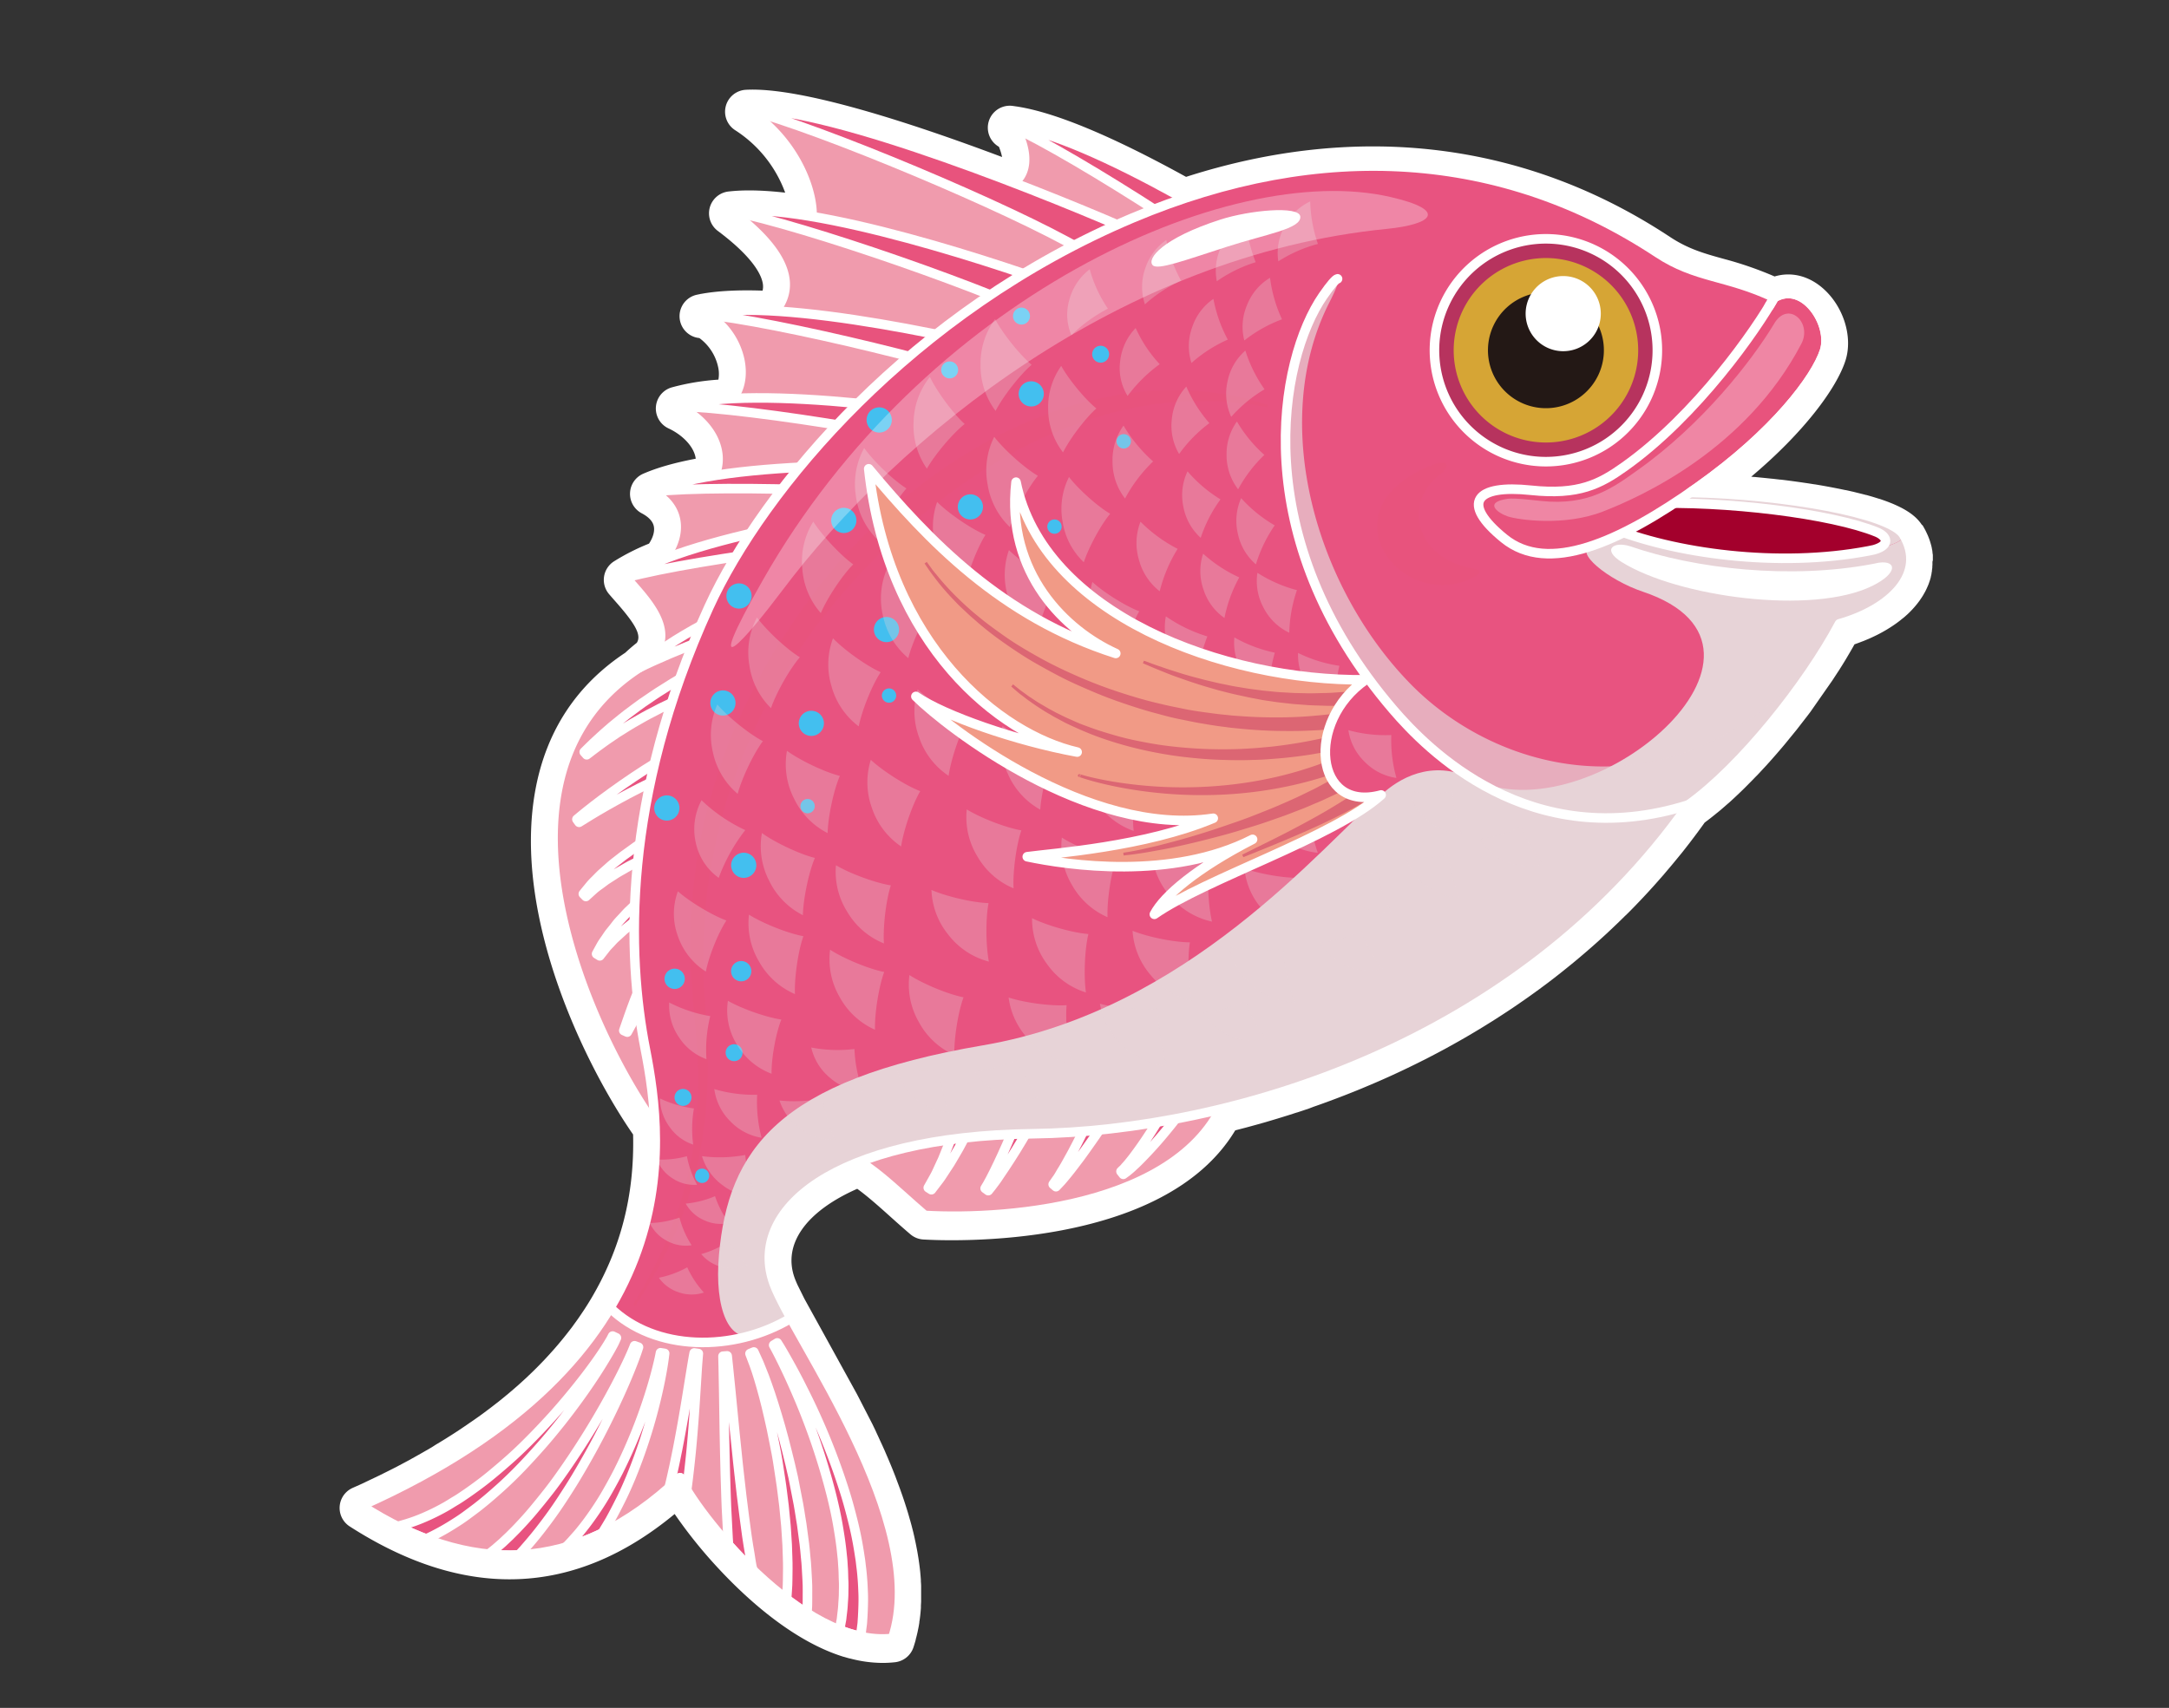 <svg xmlns="http://www.w3.org/2000/svg" viewBox="0 0 987.52 777.72"><rect x="0" y="0" width="987.52" height="777.72" fill="#333333" stroke="none"/><defs><style>.cls-1{isolation:isolate;}.cls-18,.cls-2{fill:#fff;}.cls-13,.cls-15,.cls-3{fill:#e7d3d7;}.cls-4{fill:#a3002c;}.cls-20,.cls-5{fill:#f09bad;}.cls-11,.cls-14,.cls-5,.cls-6,.cls-7{stroke:#fff;stroke-linecap:round;stroke-linejoin:round;stroke-width:4.35px;}.cls-6,.cls-8{fill:#e85380;}.cls-10,.cls-7{fill:#e8537d;}.cls-9{fill:#43bfef;}.cls-11{fill:none;}.cls-12,.cls-18{opacity:0.3;}.cls-12,.cls-13,.cls-15{mix-blend-mode:multiply;}.cls-14{fill:#b7335e;}.cls-15{opacity:0.7;}.cls-16{fill:#d6a535;}.cls-17{fill:#231815;}.cls-19{fill:#f19a86;}.cls-21{fill:#dc6673;}</style></defs><g class="cls-1"><g id="レイヤー_1" data-name="レイヤー 1"><path class="cls-2" d="M880,255.14c0-.25,0-.49,0-.75s0-.53,0-.8,0-.31,0-.51a.89.89,0,0,0,0-.15c0-.2,0-.39-.06-.62s-.08-.62-.12-.92l0-.13c0-.16-.05-.31-.07-.46s0-.29-.07-.38l-.12-.61,0-.11c-.07-.35-.14-.69-.22-1,0-.14-.07-.27-.1-.38l-.19-.7c-.11-.38-.22-.75-.37-1.21,0-.16-.1-.31-.13-.38s-.09-.29-.14-.42c-.21-.58-.44-1.18-.7-1.79l-.07-.15c-.07-.17-.15-.34-.26-.57-.19-.43-.4-.86-.61-1.28-.06-.14-.13-.27-.2-.42l-.18-.32c-.34-.64-.69-1.27-1.08-1.91L875,239a16.62,16.62,0,0,0-1.59-2.07c-.08-.1-.19-.21-.26-.29a19.39,19.39,0,0,0-1.6-1.54l-.34-.28c-.54-.46-1.13-.9-1.66-1.27l-.3-.2a34.5,34.5,0,0,0-3.91-2.29l-.2-.1c-.65-.33-1.34-.65-2-.95l-.31-.14c-.7-.31-1.42-.62-2.17-.91l-.2-.08c-1.53-.61-3.19-1.2-4.93-1.77l0,0-.11,0c-.85-.28-1.73-.55-2.69-.84l-.15-.05-2.75-.79-.15,0c-1.92-.52-4-1-6.1-1.54l-.07,0c-1-.24-2.07-.48-3.13-.71l-.16,0-3.3-.69-.07,0c-3.36-.68-6.93-1.33-10.61-1.94l-.15,0-3.68-.58-.09,0c-3.74-.56-7.61-1.09-11.44-1.55l-.17,0-.1,0-3.84-.44-.17,0c-2.62-.28-5.3-.55-7.87-.79l-.19,0-1.24-.11c24.36-20.5,38.9-40.44,42.9-52.84,3.63-11.21-1.21-25.74-11.25-33.79-6.38-5.11-13.92-6.68-21-4.56A163.5,163.5,0,0,0,785.23,118c-9.22-2.54-16.51-4.55-25-10.17C694.84,64.65,618.8,55.26,540,80.54c-33.11-18.25-58.72-29-76.18-31.9q-.37-.07-.75-.12l-2.09-.3a10,10,0,0,0-6.19,18.61,25.07,25.07,0,0,1,1.44,4.67c-41.14-15.47-91.7-32-116.67-30.61a10,10,0,0,0-4.83,18.41,57,57,0,0,1,22.75,28.43c-10.28-1.16-18.81-1.33-25.83-.52a10,10,0,0,0-4.84,17.94c16.82,12.59,20.09,20.66,20.54,24.35a7.72,7.72,0,0,1-.16,2.85c-11.14-.38-20.51.11-27.9,1.46-.21,0-.41.07-.62.12l-1.38.28a10,10,0,0,0,1.13,19.73,22.18,22.18,0,0,1,8.6,13.5,14.47,14.47,0,0,1,.06,5.44,106.44,106.44,0,0,0-21.29,3.54,10,10,0,0,0-1.4,18.67c6.31,2.92,11.7,8.35,12.37,13.79-9.76,1.85-17.64,4.11-23.93,6.85a10,10,0,0,0-.67,18c3.23,1.71,5.09,3.71,5.53,6s-.4,5.11-2.21,7.82a100,100,0,0,0-16,8.11,10,10,0,0,0-2.15,14.92c.81.95,1.69,1.95,2.61,3,9.54,10.75,12.16,15.65,10,19.12-1.93,1.54-3.7,3.06-5.27,4.54-22.13,14.65-35.87,35.55-40.85,62.11-10.93,58.37,23.31,126.84,44.42,157.27.67,27.56-5.61,52-19.15,74.79-1.52,2.55-3.19,5.16-5,7.77l-.48.71c-.5.72-1,1.43-1.53,2.16l-.63.86c-.51.72-1,1.43-1.56,2.12l-.56.73c-1.76,2.29-3.64,4.62-5.6,6.91l-.25.29-.72.84c-.54.62-1.08,1.23-1.64,1.85q-.56.63-1.14,1.26l-1.66,1.8-1,1.06-.26.27c-.74.77-1.48,1.54-2.25,2.31s-1.47,1.48-2.23,2.22l-1.15,1.1-.52.49-1.61,1.53-1.68,1.53-1.79,1.61-1.69,1.48c-.68.6-1.39,1.19-2.09,1.79l-.55.47-1,.82c-1.18,1-2.38,1.95-3.6,2.93l-.79.61-.61.47c-.86.68-1.72,1.35-2.59,2-.52.4-1.06.79-1.59,1.19l-.1.08-2.54,1.87L217,645.74c-.95.68-1.92,1.35-2.89,2l-.61.42-.87.61c-1.47,1-2.95,2-4.46,3l-1,.65c-1.23.8-2.47,1.59-3.74,2.38-.41.27-.84.53-1.26.79l-.43.26c-1.09.67-2.2,1.35-3.31,2L196.64,659c-1.19.7-2.41,1.4-3.63,2.1l-1.56.89q-2.62,1.48-5.35,3l-.51.27q-2.47,1.33-5,2.66l-1.8.92c-1.33.67-2.66,1.35-4,2l-2,1-4.2,2-1.87.89c-2,1-4.1,1.89-6.2,2.83A10,10,0,0,0,159.08,695c52.79,34,102.59,32.12,148.08-5.57a215.84,215.84,0,0,0,19.63,24.46l.34.36c.85.92,1.72,1.84,2.6,2.76l.15.15c12.83,13.34,32.65,30.63,54.22,37.3l.09,0c.92.28,1.83.54,2.74.78l.14,0a58.35,58.35,0,0,0,14.75,2,51.44,51.44,0,0,0,5.73-.32,10,10,0,0,0,8.33-6.77c.3-.91.58-1.82.85-2.76.07-.23.13-.46.19-.69l0-.18c.18-.63.35-1.28.5-1.91.08-.33.15-.65.24-1,.13-.6.26-1.21.38-1.82.07-.34.14-.69.2-1,.12-.63.22-1.27.32-1.9l0-.21c0-.25.08-.5.11-.74.12-.78.21-1.57.31-2.4l.05-.45c.1-1,.18-1.93.25-2.89l0-.69c0-.74.08-1.48.1-2.21l0-1c0-.65,0-1.3,0-2v-1c0-.65,0-1.3,0-2l0-1c0-.74-.07-1.48-.12-2.19l0-.73c-.07-1-.15-2-.25-3v-.12c-.09-.92-.2-1.85-.31-2.77l-.11-.87c-.09-.69-.19-1.38-.29-2.08l-.15-1-.33-2-.17-1c-.13-.71-.27-1.42-.41-2.14l-.16-.81c-.19-1-.39-1.92-.61-2.89l0-.07q-.33-1.49-.69-3l-.18-.7c-.19-.75-.38-1.5-.58-2.27l-.25-.92c-.18-.68-.37-1.35-.57-2l-.28-1c-.19-.69-.4-1.37-.6-2.06l-.28-.89c-.24-.8-.49-1.6-.75-2.38l-.17-.54c-.32-1-.65-2-1-3l-.14-.43c-.29-.83-.58-1.66-.88-2.49l-.31-.88-.74-2-.38-1c-.24-.66-.49-1.31-.74-2l-.38-1c-.27-.7-.55-1.4-.82-2.08l-.32-.81c-.77-1.91-1.57-3.82-2.38-5.71l-.38-.87c-.28-.65-.56-1.31-.85-2l-.46-1c-.27-.6-.53-1.2-.81-1.81l-.47-1-.85-1.86-.43-.94c-.34-.73-.69-1.46-1-2.18l-.27-.58-1.3-2.7L391.28,637c-.43-.84-.87-1.67-1.3-2.49L374.83,607l-8.6-15.59-3.12-6.29-.33-.74-.17-.4-.31-.73-.13-.31c-.12-.31-.24-.61-.35-.91-5.59-15.33,5-30.32,28.47-40.69,4.85,3.53,9.86,8,15.1,12.71,2.91,2.61,5.93,5.31,9.09,8a10,10,0,0,0,5.91,2.38c11.3.67,109.2,4.79,142-49.7l2.46-.64,2.35-.61c1.1-.3,2.21-.59,3.31-.9l2.4-.66,3.29-.93,1.37-.41c2.59-.76,5.22-1.55,7.81-2.37l1.4-.43,3.61-1.17.1,0,1.91-.63c1.22-.4,2.44-.82,3.68-1.24L598,504c1.26-.43,2.51-.87,3.78-1.33l1.56-.57c4.52-1.64,9.07-3.38,13.54-5.19l1-.4c1.35-.54,2.69-1.1,4-1.66l1.57-.66q2-.84,4-1.71l1.5-.66c1.37-.6,2.74-1.21,4.12-1.84l.81-.37c4.71-2.15,9.44-4.43,14.08-6.78l.89-.44c1.39-.71,2.77-1.43,4.16-2.16l1.32-.69,4.11-2.2,1.15-.64c6.33-3.47,12.63-7.16,18.73-11l.91-.56c1.37-.87,2.74-1.74,4.1-2.63l1.18-.77c1.37-.89,2.73-1.79,4.11-2.71l.86-.59c6.14-4.16,12.21-8.54,18-13l1-.79c1.29-1,2.58-2,3.85-3.05l1.16-.93c1.3-1.05,2.6-2.1,3.88-3.17l.7-.59c4.35-3.63,8.66-7.41,12.79-11.22l.54-.49c1.23-1.15,2.45-2.3,3.67-3.47l1.17-1.11q1.76-1.69,3.5-3.42L741,416c1.19-1.19,2.37-2.38,3.54-3.59l.6-.63c3.87-4,7.7-8.2,11.39-12.44l1.07-1.22c1-1.21,2.07-2.44,3.09-3.66l1.35-1.62c1-1.21,2-2.43,3-3.66l1-1.22.32-.41c1-1.27,2-2.55,3-3.84l.63-.84c2.09-2.73,4.15-5.52,6.14-8.31l.88-.66.84-.64,1.48-1.14.78-.63.16-.12,1.4-1.14,1-.8,1.46-1.24.75-.65.15-.13c.65-.56,1.3-1.14,2-1.73l.51-.45.09-.08.23-.21,1.77-1.63.91-.86,1.39-1.32,1.09-1.05,1.25-1.22,1-1,0,0,0,0,.08-.08,1.14-1.16,1-1c.57-.58,1.14-1.17,1.7-1.76l1-1,.12-.13,4-4.3c.36-.4.71-.8,1.07-1.19l2.3-2.6,1.19-1.36,2.38-2.77,1.56-1.86,5.1-6.25.08-.1,5.1-6.58,1.24-1.65L834,310.21l.09-.12.19-.29c.28-.42.56-.84.83-1.27l1.42-2.17,1-1.53.11-.18.2-.32.79-1.25,1.06-1.72c.26-.41.5-.82.75-1.23l1-1.7.68-1.16.37-.63.63-1.09c.22-.38.44-.76.65-1.14l.36-.64c.07-.12.14-.24.2-.36h0c1.35-.46,2.7-1,4-1.48l.32-.13,1.71-.71.27-.11c1.26-.55,2.52-1.14,3.8-1.77l.32-.16c.49-.25,1-.5,1.45-.76l.42-.22c1.19-.65,2.35-1.32,3.42-2l.44-.27,1.21-.79.5-.34c.43-.29.85-.59,1.31-.92l.27-.2c.51-.37,1-.74,1.48-1.12l.48-.4c.33-.26.65-.52,1-.78l.57-.49.89-.8.1-.08.42-.39c.42-.4.83-.8,1.23-1.22l.45-.47.12-.12c.22-.24.45-.48.66-.72l.61-.69.57-.68.08-.09c.18-.23.37-.45.53-.66l.45-.59.16-.21c.16-.21.33-.43.49-.66s.27-.4.39-.59.37-.53.54-.8l.51-.81.5-.87.06-.1.37-.66c.27-.51.52-1,.75-1.51.08-.17.16-.35.23-.52a.52.52,0,0,0,.06-.13l.07-.17c.15-.33.29-.67.43-1s.2-.52.28-.76c.16-.43.3-.86.46-1.35.07-.24.14-.47.18-.63l.12-.41.06-.25s0-.12,0-.14c.07-.28.14-.56.2-.84s.1-.44.14-.68c0,0,0-.11,0-.18s0-.25.07-.35.07-.47.11-.71l0-.12c0-.23.07-.47.1-.74s.05-.38.07-.58l0-.41v-.11c0-.25.05-.51.06-.73s0-.41,0-.57v-.44c0-.15,0-.29,0-.42Z"/><path class="cls-3" d="M752.19,224.38c44.94-1.65,107.22,7.78,114.42,19a10.65,10.65,0,0,1,.87,5.81c-.31,1.48-46.54,23.14-68.46,19.11s-89.26-17.35-89.26-17.35Z"/><path class="cls-4" d="M749.18,229.3c36.68-1.35,84.91,4.69,105.32,13,4.59,1.89,6.39,5.79-1.23,8,.79,1.38,11.51,2.3,11.2,3.77S817.93,277.24,796,273.2s-89.25-17.35-89.25-17.35Z"/><path class="cls-5" d="M308.34,524.46c-25.65-24.61-102.8-164.9-17.36-220.4,21-13.67,3-30.43-6-41,6.7-2.89,14.56-5.84,14.56-5.84,9.77-9.16,13.33-24.88-2.64-33.3a190.71,190.71,0,0,1,26.66-4.21c8.35-12.34.34-27.62-14.9-34.67,8.71-1.15,22.49-1.21,22.49-1.21,11.87-9.63,5.88-32.73-10.25-41.12,12.34-.13,30.14,1,30.14,1,15.27-15.4,1.12-33.07-18.17-47.5a133.92,133.92,0,0,1,36.63,5.12c1.84-12.51-6.95-37.11-29.31-51.39,37,2.86,114.76,36.57,114.76,36.57,15.63-4.49,12.63-18.71,7-29,51.32,13.46,116.53,61.69,117.22,65.44Z"/><path class="cls-6" d="M267.13,343.71l2.14-1.64c.69-.51,1.51-1.17,2.47-1.86l3.22-2.34c1.17-.87,2.5-1.73,3.88-2.68.69-.46,1.4-.94,2.12-1.44l2.27-1.42c1.55-.95,3.11-2,4.77-2.94l5-2.86c1.67-1,3.43-1.81,5.11-2.7s3.32-1.78,5-2.52l4.73-2.21c1.51-.69,2.91-1.4,4.26-1.93l8.9-3.74-4.06-8.58-8.63,5c-1.31.72-2.66,1.62-4.11,2.52s-3,1.88-4.56,2.87-3.14,2.12-4.76,3.21-3.28,2.19-4.86,3.41l-4.75,3.55c-1.56,1.17-3,2.43-4.47,3.59l-2.12,1.73-2,1.73c-1.27,1.14-2.51,2.16-3.58,3.19l-3,2.77c-.88.82-1.6,1.56-2.22,2.16L266,342.43Z"/><path class="cls-6" d="M263.65,374.45,266,373c.73-.48,1.64-1,2.66-1.65s2.19-1.32,3.46-2.08c5.11-3,12-6.88,19.07-10.44,3.52-1.78,7.07-3.48,10.41-5S308,351,310.73,350c1.33-.52,2.56-.88,3.65-1.26l2.76-.77,2.27-.46-2.05-9.27s-1.11.35-3,1c-.87.36-1.95.79-3.14,1.31s-2.48,1.15-3.84,1.88c-2.76,1.42-5.86,3.18-9.11,5.15s-6.62,4.14-9.95,6.38c-6.67,4.47-13.13,9.18-17.88,12.85-1.18.92-2.27,1.75-3.22,2.53s-1.8,1.42-2.46,2c-1.34,1.1-2.1,1.74-2.1,1.74Z"/><path class="cls-6" d="M266.75,408.23s.61-.54,1.67-1.52c.53-.47,1.17-1.06,1.91-1.73a27.25,27.25,0,0,1,2.59-2c1-.71,2-1.5,3.09-2.28l3.65-2.35c1.24-.85,2.62-1.6,4-2.39s2.74-1.61,4.2-2.32l4.27-2.18c1.4-.72,2.85-1.34,4.21-2s2.68-1.26,4-1.78l3.59-1.51c2.21-1,4.11-1.63,5.41-2.15l2.06-.8-4-8.62-2,1.14c-1.26.74-3.1,1.72-5.23,3l-3.44,2.11c-1.23.72-2.49,1.59-3.79,2.44s-2.67,1.72-4,2.67l-4,2.9c-1.37.94-2.65,2-3.95,3s-2.57,2-3.73,3.06l-3.38,3c-1.05,1-2,2-2.89,2.89a30,30,0,0,0-2.34,2.49c-.63.77-1.18,1.45-1.64,2-.91,1.11-1.42,1.75-1.42,1.75Z"/><path class="cls-6" d="M273.07,435.26l1.3-1.67,1.49-1.9c.57-.74,1.32-1.44,2.07-2.26s1.53-1.71,2.51-2.57l3-2.74c1-1,2.21-1.81,3.33-2.75s2.28-1.88,3.54-2.69l3.64-2.52c1.22-.8,2.48-1.49,3.66-2.2a33.29,33.29,0,0,1,3.46-1.9l3.17-1.53a18.48,18.48,0,0,1,2.7-1.13l2.11-.77,1.81-.68-3.55-8.8-2,1.12L303,401.54a25.92,25.92,0,0,0-2.85,1.75c-1,.7-2.06,1.45-3.2,2.25a39.38,39.38,0,0,0-3.41,2.65c-1.14,1-2.36,1.92-3.51,3l-3.41,3.27c-1.16,1.05-2.18,2.27-3.24,3.4s-2.11,2.22-3,3.41-1.79,2.27-2.63,3.32-1.52,2.18-2.2,3.14-1.3,1.86-1.76,2.68-.84,1.53-1.17,2.11l-1,1.85Z"/><path class="cls-6" d="M285.59,470s1.37-2.51,3.44-6.26,4.92-8.68,8-13.36c1.55-2.34,3.14-4.64,4.74-6.65.77-1,1.59-2,2.33-2.87s1.49-1.68,2.19-2.39,1.32-1.35,1.92-1.85,1.08-1,1.51-1.3l1.35-1-6.22-7.16-1.52,1.65c-.5.51-1,1.19-1.6,1.93s-1.21,1.64-1.88,2.58-1.31,2-2,3.11-1.35,2.29-2,3.53c-1.33,2.45-2.58,5.12-3.76,7.79-2.35,5.35-4.33,10.77-5.76,14.83L284,469.29Z"/><path class="cls-7" d="M492.54,113.79c-32.47-19-119.66-55.5-152.39-63.9,37.39-2.09,144.28,41.57,178.55,56.85Z"/><path class="cls-7" d="M595.69,145.26c-28.53-24.54-105.21-74-135.91-88.1,37.15,4.65,114.94,53.36,145.92,74.54Z"/><path class="cls-7" d="M485.76,149.5C452.22,132.42,366,102.6,332.83,96.16c37.2-4.3,124.32,24.56,159.44,37.78Z"/><path class="cls-7" d="M476.78,181.35c-35-13.77-123.72-35.14-157.36-38.36,36.61-7.86,126.11,12.47,162.34,22.25Z"/><path class="cls-7" d="M468.35,211.91C432.41,200.71,342.41,185.8,308.62,185c35.95-10.49,126.68,3.32,163.53,10.45Z"/><path class="cls-7" d="M458.7,230.36c-37.06-6.56-128.23-10-161.84-6.45,34.33-15,126.08-12.74,163.53-10.33Z"/><path class="cls-7" d="M445.69,243.2c-37.64-.47-128.14,11-160.75,19.85,31.46-20.31,122.35-33,159.7-36.68Z"/><path class="cls-7" d="M444.65,252.88c-37,7-123.46,36-153.67,51.18,26.83-26.12,113.43-56.48,149.32-67.47Z"/><path class="cls-5" d="M560.37,493.18C545.29,549.32,459.13,555.71,421,553.46,406.35,541,394.47,528,380.34,524Z"/><path class="cls-6" d="M511.42,534.75l.51-.37c.32-.25.82-.56,1.43-1.07s1.38-1.12,2.15-1.86,1.7-1.55,2.64-2.49a188.22,188.22,0,0,0,13-14.37c2.26-2.72,4.43-5.51,6.43-8.17,1-1.35,2-2.63,2.82-3.9s1.72-2.45,2.45-3.6,1.42-2.17,2-3.15,1.1-1.77,1.47-2.52l1.22-2.29-8.75-3.67-.76,2.07c-.21.66-.59,1.47-1,2.39s-.87,2-1.4,3.11-1.16,2.38-1.81,3.68-1.41,2.66-2.15,4.08c-1.56,2.8-3.26,5.79-5.08,8.72A184,184,0,0,1,516,527c-.77,1-1.52,1.93-2.19,2.75s-1.26,1.42-1.74,2-1,1-1.24,1.24l-.45.44Z"/><path class="cls-6" d="M480.78,540.39l1.58-1.67c.49-.55,1.14-1.15,1.78-2l2.22-2.7c.83-1,1.65-2.1,2.53-3.25l2.76-3.63c1.83-2.58,3.87-5.28,5.76-8.08,1-1.38,1.92-2.78,2.86-4.15s1.82-2.75,2.7-4.07,1.73-2.61,2.49-3.86,1.5-2.43,2.17-3.52,1.3-2.08,1.8-3,1-1.75,1.33-2.42l1.17-2.11-8.74-3.71s-.29.75-.78,2.06c-.24.65-.54,1.45-.89,2.37s-.79,1.94-1.26,3.08-1,2.36-1.57,3.66-1.21,2.65-1.86,4.07-1.31,2.87-2,4.34l-2.19,4.45c-1.45,3-3.05,5.91-4.47,8.69L486,528.87c-.7,1.25-1.34,2.44-2,3.47s-1.21,2-1.72,2.89-1,1.58-1.46,2.18l-1.32,1.89Z"/><path class="cls-6" d="M449.94,542.18l.38-.48c.26-.31.64-.74,1.1-1.36s1-1.36,1.65-2.21,1.31-1.82,2-2.89c2.93-4.27,6.68-10,10.23-16,1.76-3,3.52-5.95,5.08-8.81.8-1.42,1.52-2.83,2.23-4.16s1.33-2.63,1.92-3.81l1.52-3.35c.43-1,.79-2,1.1-2.73l.83-2.63-9.31-1.85s-.11.69-.31,1.91c-.16.67-.35,1.47-.58,2.39s-.59,2-.94,3.2-.79,2.46-1.27,3.82-1,2.78-1.57,4.26c-1.09,3-2.37,6.1-3.69,9.23-2.62,6.26-5.48,12.45-7.75,17-.56,1.15-1.11,2.17-1.58,3.1s-.91,1.67-1.26,2.32-.68,1.15-.88,1.48l-.32.53Z"/><path class="cls-6" d="M424.05,541.76l1.41-1.85,1.62-2.12a33,33,0,0,0,2-2.83c.71-1.07,1.48-2.25,2.29-3.5l1.25-1.91,1.19-2,2.5-4.28c.84-1.46,1.61-3,2.43-4.48s1.65-3,2.37-4.53l2.2-4.44c.73-1.43,1.34-2.86,2-4.2s1.23-2.6,1.72-3.81,1-2.3,1.39-3.28.74-1.87,1-2.63l.86-2.36-9.21-2.29-.44,2.1c-.14.66-.3,1.47-.57,2.45s-.54,2.06-.85,3.26-.72,2.49-1.11,3.86-.8,2.83-1.3,4.31-1,3-1.5,4.58-1.1,3.12-1.65,4.71-1.12,3.16-1.73,4.68-1.22,3-1.81,4.48c-.3.72-.58,1.44-.87,2.14s-.62,1.33-.92,2l-1.68,3.64c-.49,1.14-1.08,2.15-1.58,3.06l-1.3,2.33-1.13,2Z"/><path class="cls-8" d="M164.5,685.64c150.16-67,137.9-164.06,129.3-207.93-8.37-42.69-10.75-114.35,28.95-201.25,24.66-54,92.34-134.83,193.06-177.27,86-36.22,168.36-30.59,238.9,16,17.65,11.66,31.36,10,53.06,20.32,0,0-32.94,56.59-42.51,67.87C745,227.23,718,228.58,711,227.3c21,19.52,86.23,33.72,139.72,23.55,7.59-1.45,17.43-4.56,15.86-7.48,14.95,24.54-22,45.9-56.72,43.67C748.76,458.26,578.58,514.82,470.31,516.27c-91.19,1.23-129.9,35.22-117.88,68.19,9.19,25.2,71.71,108.54,54,161.61-41.65,4.87-90.72-58.62-96.75-73.16C261.65,718.43,212.86,716.81,164.5,685.64Z"/><path class="cls-9" d="M474.9,177.43a5.73,5.73,0,1,0-3.47,7.33A5.74,5.74,0,0,0,474.9,177.43Z"/><path class="cls-9" d="M447.2,228.88a5.73,5.73,0,1,0-3.47,7.34A5.74,5.74,0,0,0,447.2,228.88Z"/><path class="cls-9" d="M389.58,235.05a5.74,5.74,0,1,0-3.47,7.33A5.74,5.74,0,0,0,389.58,235.05Z"/><path class="cls-9" d="M405.7,189.31a5.74,5.74,0,1,0-3.48,7.33A5.74,5.74,0,0,0,405.7,189.31Z"/><path class="cls-9" d="M341.86,269.46a5.74,5.74,0,1,0-3.47,7.34A5.74,5.74,0,0,0,341.86,269.46Z"/><path class="cls-9" d="M409,284.75a5.73,5.73,0,1,0-3.47,7.33A5.73,5.73,0,0,0,409,284.75Z"/><path class="cls-9" d="M374.79,327.46a5.73,5.73,0,1,0-3.47,7.33A5.74,5.74,0,0,0,374.79,327.46Z"/><path class="cls-9" d="M334.54,318.18a5.73,5.73,0,1,0-3.47,7.33A5.72,5.72,0,0,0,334.54,318.18Z"/><path class="cls-9" d="M309,366a5.74,5.74,0,1,0-3.47,7.34A5.74,5.74,0,0,0,309,366Z"/><path class="cls-9" d="M344,392.09a5.73,5.73,0,1,0-3.47,7.34A5.74,5.74,0,0,0,344,392.09Z"/><path class="cls-9" d="M311.51,444.16a4.62,4.62,0,1,0-2.8,5.91A4.62,4.62,0,0,0,311.51,444.16Z"/><path class="cls-9" d="M341.81,440.69a4.62,4.62,0,1,0-2.8,5.91A4.62,4.62,0,0,0,341.81,440.69Z"/><path class="cls-9" d="M314.6,498.42a3.86,3.86,0,1,0-2.33,4.94A3.86,3.86,0,0,0,314.6,498.42Z"/><path class="cls-9" d="M337.83,478A3.85,3.85,0,1,0,335.5,483,3.86,3.86,0,0,0,337.83,478Z"/><path class="cls-9" d="M504.73,160a3.85,3.85,0,1,0-2.34,4.93A3.85,3.85,0,0,0,504.73,160Z"/><path class="cls-9" d="M468.7,142.64a3.86,3.86,0,1,0-2.33,4.93A3.85,3.85,0,0,0,468.7,142.64Z"/><path class="cls-9" d="M436,167.14a3.86,3.86,0,1,0-2.34,4.94A3.86,3.86,0,0,0,436,167.14Z"/><path class="cls-9" d="M322.71,534.33a3.26,3.26,0,1,0-2,4.17A3.27,3.27,0,0,0,322.71,534.33Z"/><path class="cls-9" d="M370.76,366a3.26,3.26,0,1,0-2,4.17A3.26,3.26,0,0,0,370.76,366Z"/><path class="cls-9" d="M407.84,315.66a3.26,3.26,0,1,0-2,4.16A3.26,3.26,0,0,0,407.84,315.66Z"/><path class="cls-9" d="M483.17,238.71a3.26,3.26,0,1,0-2,4.17A3.27,3.27,0,0,0,483.17,238.71Z"/><path class="cls-9" d="M514.7,199.88a3.27,3.27,0,1,0-2,4.17A3.27,3.27,0,0,0,514.7,199.88Z"/><path class="cls-10" d="M577.16,184.34l-6.2-1.82c-1-.27-2.12-.67-3.4-.94l-4.18-.9c-1.52-.31-3.15-.71-4.89-1l-5.59-.8-3-.43-3.21-.24c-2.19-.15-4.5-.41-6.9-.48l-7.52-.06c-2.6,0-5.29.24-8.08.36l-2.1.11-2.14.23-4.35.51c-3,.27-5.95.91-9,1.41A163,163,0,0,0,487.34,185c-1.66.45-3.3,1-5,1.6l-5,1.74c-3.35,1.25-6.73,2.64-10.17,4-6.76,3.06-13.69,6.38-20.52,10.32a232.43,232.43,0,0,0-40.2,28.78c-6.47,5.64-12.62,11.83-18.67,18.25l-4.42,4.94-2.21,2.49L379,259.68l-4.27,5.17-4.11,5.31-2,2.68-2,2.74c-1.31,1.83-2.65,3.65-3.94,5.5-2.5,3.78-5.12,7.47-7.47,11.36a271.63,271.63,0,0,0-13.41,23.78l-3,6.14c-1,2.06-1.86,4.16-2.8,6.24l-1.38,3.12-1.29,3.17c-.83,2.1-1.71,4.1-2.48,6.27A248.72,248.72,0,0,0,322.52,367a240,240,0,0,0-7.88,51.9c-.33,8.5-.27,16.88.1,25,.13,2,.25,4.07.38,6.08s.28,4,.47,6q.56,5.91,1.1,11.67a240.72,240.72,0,0,1,.38,43,175,175,0,0,1-6.86,35.67c-.85,2.57-1.55,5.12-2.44,7.49l-2.55,6.87c-1.85,4.32-3.43,8.35-5.2,11.84-.85,1.76-1.62,3.44-2.4,5l-2.3,4.31c-.71,1.35-1.37,2.59-2,3.73s-1.24,2.12-1.78,3l-3.25,5.55.9.58,3.46-5.46,1.88-3c.65-1.12,1.35-2.35,2.11-3.68s1.59-2.74,2.47-4.27,1.67-3.2,2.58-4.94c1.9-3.48,3.64-7.48,5.65-11.8q1.33-3.3,2.78-6.89c1-2.38,1.76-4.93,2.69-7.52a177.77,177.77,0,0,0,8-36.12,246.07,246.07,0,0,0,.87-43.78c-.5-7.72-1.12-15.58-1.35-23.58s-.05-16.2.45-24.49a233.85,233.85,0,0,1,8.78-50.27,244.12,244.12,0,0,1,8.6-24.76c.77-2,1.74-4.09,2.6-6.14l1.3-3,1.41-3c.95-2,1.86-4,2.85-6l3-5.88c4.2-7.77,8.65-15.4,13.57-22.68,2.37-3.71,5-7.22,7.52-10.8,1.31-1.75,2.66-3.47,4-5.2l2-2.59,2.06-2.52,4.14-5,4.26-4.86,2.13-2.41,2.2-2.34c1.45-1.56,2.91-3.11,4.36-4.66,6-6,11.94-11.95,18.21-17.3,3-2.79,6.24-5.32,9.35-7.91,1.54-1.31,3.18-2.48,4.75-3.72s3.12-2.49,4.74-3.64c3.23-2.28,6.35-4.67,9.61-6.75l4.79-3.21,4.84-3A211.79,211.79,0,0,1,490,193.06l4.61-1.59,2.28-.78,2.27-.67c3-.87,5.95-1.86,8.88-2.48,5.82-1.5,11.43-2.49,16.73-3.31a150.34,150.34,0,0,1,27.77-1.54l5.51.24c1.72.11,3.31.32,4.82.46l4.16.43c1.28.13,2.44.38,3.48.53l6.37,1Z"/><path class="cls-3" d="M768.84,366.49c24.63-17.62,55.77-57,69.87-84.75,17.72-34.83-56.15,5.27-56.15,5.27Z"/><path class="cls-3" d="M447.57,476C541.18,460.07,602,384.94,628.81,362c7.54-7.09,22.89-16.73,41.74-7.31,52.87,26.47,154.28-59.5,77.39-85.26-15.67-5.25-32-18.43-23.27-20.84l3.7-10.44c29.14,13.35,79.51,20.85,122.38,12.7,7.59-1.45,17.43-4.56,15.86-7.48,5.12,8.39,4.16,16.4-.69,23.23-9.35,13.15-33.16,21.91-56,20.44C748.76,458.26,578.58,514.82,470.31,516.27c-91.19,1.23-129.9,35.22-117.88,68.19,2.15,5.89,7.22,15,13.5,26.11-10.61-2.89-18.81-4.35-21.83-3.09-12.11,5.06-18.93-11.54-16.77-35.94C331.57,523.71,354,491.92,447.57,476Z"/><path class="cls-11" d="M850.75,250.85c.82-.16,1.67-.34,2.52-.53h0c7.62-2.19,5.82-6.09,1.23-8-20.41-8.35-68.64-14.39-105.32-13l-16.87,10.56C761.9,252.12,809.75,258.65,850.75,250.85Z"/><g class="cls-12"><path class="cls-13" d="M584.87,103a25.24,25.24,0,0,1,11.65-11.28,63.6,63.6,0,0,0,3.53,19.36A63.4,63.4,0,0,0,582,119,25.2,25.2,0,0,1,584.87,103Z"/></g><g class="cls-12"><path class="cls-13" d="M556.18,112a25.22,25.22,0,0,1,11.14-11.79,63.39,63.39,0,0,0,4.38,19.19A63.57,63.57,0,0,0,554,128.08,25.21,25.21,0,0,1,556.18,112Z"/></g><g class="cls-12"><path class="cls-13" d="M542.75,149.09a25.26,25.26,0,0,1,9.71-13A63.44,63.44,0,0,0,559,154.65a63.25,63.25,0,0,0-16.54,10.65A25.2,25.2,0,0,1,542.75,149.09Z"/></g><g class="cls-12"><path class="cls-13" d="M533.52,190.86a25.24,25.24,0,0,1,6.6-14.83,63.36,63.36,0,0,0,10.5,16.66,63.37,63.37,0,0,0-13.78,14.05A25.21,25.21,0,0,1,533.52,190.86Z"/></g><g class="cls-12"><path class="cls-13" d="M538.77,230.74a25.29,25.29,0,0,1,1.9-16.11,63.31,63.31,0,0,0,15,12.77,63.56,63.56,0,0,0-9,17.51A25.24,25.24,0,0,1,538.77,230.74Z"/></g><g class="cls-12"><path class="cls-13" d="M547.9,268.34a25.24,25.24,0,0,1-.13-16.22,63.71,63.71,0,0,0,16.45,10.81,63.55,63.55,0,0,0-6.74,18.49A25.14,25.14,0,0,1,547.9,268.34Z"/></g><g class="cls-12"><path class="cls-13" d="M565.68,306.06a25.32,25.32,0,0,1-3.68-15.8,63.83,63.83,0,0,0,18.42,6.95,63.31,63.31,0,0,0-2.52,19.52A25.24,25.24,0,0,1,565.68,306.06Z"/></g><g class="cls-12"><path class="cls-13" d="M588.37,342.75a25.32,25.32,0,0,1-5.7-15.18,63.21,63.21,0,0,0,19.17,4.48,63.13,63.13,0,0,0,0,19.69A25.3,25.3,0,0,1,588.37,342.75Z"/></g><g class="cls-12"><path class="cls-13" d="M616.17,374.91a25.3,25.3,0,0,1-6.54-14.85A63.4,63.4,0,0,0,629,363.48a63.13,63.13,0,0,0,1.14,19.64A25.21,25.21,0,0,1,616.17,374.91Z"/></g><g class="cls-12"><path class="cls-13" d="M649,403.1a25.28,25.28,0,0,1-9.15-13.4,63.39,63.39,0,0,0,19.69-.19,63.38,63.38,0,0,0,4.71,19.11A25.26,25.26,0,0,1,649,403.1Z"/></g><g class="cls-12"><path class="cls-13" d="M617.87,411.64a25.19,25.19,0,0,1-10.34-12.5,63.31,63.31,0,0,0,19.58-2,63.24,63.24,0,0,0,6.46,18.59A25.18,25.18,0,0,1,617.87,411.64Z"/></g><g class="cls-12"><path class="cls-13" d="M613.19,439.83a25.2,25.2,0,0,1-12.33-10.53A63.31,63.31,0,0,0,619.8,424a63.48,63.48,0,0,0,9.56,17.22A25.34,25.34,0,0,1,613.19,439.83Z"/></g><g class="cls-12"><path class="cls-13" d="M560.25,471.67a25.32,25.32,0,0,1-12.34-10.53,63.74,63.74,0,0,0,19-5.34A63.54,63.54,0,0,0,576.41,473,25.18,25.18,0,0,1,560.25,471.67Z"/></g><g class="cls-12"><path class="cls-13" d="M456.37,498.47A25.2,25.2,0,0,1,444,487.94,63.44,63.44,0,0,0,463,482.6a63.12,63.12,0,0,0,9.55,17.21A25.21,25.21,0,0,1,456.37,498.47Z"/></g><g class="cls-12"><path class="cls-13" d="M416.92,500.28a25.25,25.25,0,0,1-8.55-13.79,63.22,63.22,0,0,0,19.68.67,63.51,63.51,0,0,0,3.86,19.31A25.29,25.29,0,0,1,416.92,500.28Z"/></g><g class="cls-12"><path class="cls-13" d="M377.89,490.81A25.23,25.23,0,0,1,369.35,477a63.45,63.45,0,0,0,19.67.68,63.23,63.23,0,0,0,3.87,19.3A25.23,25.23,0,0,1,377.89,490.81Z"/></g><g class="cls-12"><path class="cls-13" d="M364.61,514.12a25.37,25.37,0,0,1-9.72-13,63.41,63.41,0,0,0,19.66-1A63.42,63.42,0,0,0,380.08,519,25.24,25.24,0,0,1,364.61,514.12Z"/></g><g class="cls-12"><path class="cls-13" d="M332.4,510.5a25.25,25.25,0,0,1-7.18-14.56,63.05,63.05,0,0,0,19.52,2.57,63.46,63.46,0,0,0,2,19.59A25.26,25.26,0,0,1,332.4,510.5Z"/></g><g class="cls-12"><path class="cls-13" d="M309,472.15a25.25,25.25,0,0,1-4.31-15.64,63.49,63.49,0,0,0,18.68,6.2,63.75,63.75,0,0,0-1.73,19.61A25.18,25.18,0,0,1,309,472.15Z"/></g><g class="cls-12"><path class="cls-13" d="M329,539.72a25.33,25.33,0,0,1-9.39-13.23,63.59,63.59,0,0,0,19.68-.55,63.56,63.56,0,0,0,5.05,19A25.26,25.26,0,0,1,329,539.72Z"/></g><g class="cls-12"><path class="cls-13" d="M320.62,555.67a17.58,17.58,0,0,1-8.42-7.59,44.3,44.3,0,0,0,13.34-3.38,44.45,44.45,0,0,0,6.36,12.21A17.62,17.62,0,0,1,320.62,555.67Z"/></g><g class="cls-12"><path class="cls-13" d="M328.94,577a17.65,17.65,0,0,1-9.68-5.92,44,44,0,0,0,12.49-5.76,44.31,44.31,0,0,0,8.5,10.83A17.65,17.65,0,0,1,328.94,577Z"/></g><g class="cls-12"><path class="cls-13" d="M303.73,565.08a17.64,17.64,0,0,1-7.91-8.13,44.38,44.38,0,0,0,13.53-2.5,44.37,44.37,0,0,0,5.54,12.6A17.72,17.72,0,0,1,303.73,565.08Z"/></g><g class="cls-12"><path class="cls-13" d="M309.14,588.52a17.73,17.73,0,0,1-9.17-6.68,44.43,44.43,0,0,0,12.92-4.74,44.37,44.37,0,0,0,7.59,11.48A17.74,17.74,0,0,1,309.14,588.52Z"/></g><g class="cls-12"><path class="cls-13" d="M306.36,536.69a17.71,17.71,0,0,1-7.29-8.69,43.85,43.85,0,0,0,13.68-1.5,44.49,44.49,0,0,0,4.61,13A17.64,17.64,0,0,1,306.36,536.69Z"/></g><g class="cls-12"><path class="cls-13" d="M304.83,513.14a22.18,22.18,0,0,1-4.34-12.94,51.06,51.06,0,0,0,15.44,4.55,55,55,0,0,0-.34,16.46A21.19,21.19,0,0,1,304.83,513.14Z"/></g><g class="cls-12"><path class="cls-13" d="M582.14,380.37a30.36,30.36,0,0,1-9.84-16.89c6.33,1.61,17.33,2.34,23.68,1.47-.18,6.39,1.73,17.25,4,23.38A30.4,30.4,0,0,1,582.14,380.37Z"/></g><g class="cls-12"><path class="cls-13" d="M553.57,342a28.83,28.83,0,0,1-6.78-17.24,72.64,72.64,0,0,0,22,4.78,72.58,72.58,0,0,0,.4,22.49A28.84,28.84,0,0,1,553.57,342Z"/></g><g class="cls-12"><path class="cls-13" d="M533.19,297.79a27,27,0,0,1-2.39-17.13,67.53,67.53,0,0,0,18.9,9.14,67.77,67.77,0,0,0-4.56,20.5A27,27,0,0,1,533.19,297.79Z"/></g><g class="cls-12"><path class="cls-13" d="M518.52,254.83a26.84,26.84,0,0,1,.73-17.26,67.31,67.31,0,0,0,16.92,12.36A67.24,67.24,0,0,0,528,269.25,26.93,26.93,0,0,1,518.52,254.83Z"/></g><g class="cls-12"><path class="cls-13" d="M506.52,210.49a27.17,27.17,0,0,1,5-16.7A68.13,68.13,0,0,0,525,210.11,68.29,68.29,0,0,0,512.22,227,27.16,27.16,0,0,1,506.52,210.49Z"/></g><g class="cls-12"><path class="cls-13" d="M477.22,186.46a32.27,32.27,0,0,1,5.95-19.84c3.34,6.07,10.74,15.1,16,19.38-5.08,4.5-12.1,13.83-15.18,20A32.21,32.21,0,0,1,477.22,186.46Z"/></g><g class="cls-12"><path class="cls-13" d="M483.82,237.73a32.29,32.29,0,0,1,2.88-20.52c4.22,5.49,12.9,13.31,18.75,16.74-4.34,5.21-9.86,15.5-12,22.09A32.15,32.15,0,0,1,483.82,237.73Z"/></g><g class="cls-12"><path class="cls-13" d="M449.66,220.67a34.13,34.13,0,0,1,3-21.75c4.47,5.82,13.68,14.1,19.88,17.75-4.6,5.52-10.46,16.43-12.69,23.42A34.17,34.17,0,0,1,449.66,220.67Z"/></g><g class="cls-12"><path class="cls-13" d="M446.42,166.23a34.24,34.24,0,0,1,6.63-20.93c3.44,6.48,11.14,16.18,16.65,20.81-5.46,4.68-13.05,14.46-16.42,21A34.2,34.2,0,0,1,446.42,166.23Z"/></g><g class="cls-12"><path class="cls-13" d="M459.16,272.48a34.17,34.17,0,0,1,.2-22c5.19,5.18,15.39,12.2,22,15-3.85,6.08-8.23,17.66-9.55,24.88A34.21,34.21,0,0,1,459.16,272.48Z"/></g><g class="cls-12"><path class="cls-13" d="M426.47,250.57a34.1,34.1,0,0,1,.2-22c5.18,5.19,15.39,12.21,22,15-3.85,6.08-8.24,17.66-9.55,24.88A34.19,34.19,0,0,1,426.47,250.57Z"/></g><g class="cls-12"><path class="cls-13" d="M415.94,192.31a34.21,34.21,0,0,1,7.43-20.67c3.19,6.61,10.51,16.6,15.84,21.43-5.63,4.47-13.59,14-17.21,20.34A34.21,34.21,0,0,1,415.94,192.31Z"/></g><g class="cls-12"><path class="cls-13" d="M438.06,302.08a34.16,34.16,0,0,1,1.72-21.89c4.82,5.54,14.51,13.25,20.92,16.5-4.25,5.79-9.43,17-11.24,24.15A34.16,34.16,0,0,1,438.06,302.08Z"/></g><g class="cls-12"><path class="cls-13" d="M402.12,280.93a34.26,34.26,0,0,1,1.73-21.9c4.82,5.54,14.51,13.25,20.92,16.51-4.25,5.79-9.43,17-11.24,24.15A34.23,34.23,0,0,1,402.12,280.93Z"/></g><g class="cls-12"><path class="cls-13" d="M365.28,258.91a34.12,34.12,0,0,1,5-21.38c3.92,6.2,12.34,15.28,18.19,19.47-5.08,5.08-11.9,15.42-14.76,22.18A34.13,34.13,0,0,1,365.28,258.91Z"/></g><g class="cls-12"><path class="cls-13" d="M378.62,312.66a34.27,34.27,0,0,1,.63-22c5.09,5.29,15.16,12.51,21.72,15.44-4,6-8.57,17.48-10,24.68A34.19,34.19,0,0,1,378.62,312.66Z"/></g><g class="cls-12"><path class="cls-13" d="M397,368a34.22,34.22,0,0,1-.53-22c5.36,5,15.79,11.69,22.51,14.27-3.65,6.2-7.64,17.91-8.71,25.18A34.19,34.19,0,0,1,397,368Z"/></g><g class="cls-12"><path class="cls-13" d="M385.79,415.29A34.17,34.17,0,0,1,380.6,394c6.3,3.76,17.92,8.06,25,9.16-2.23,6.83-3.65,19.13-3.15,26.45A34.09,34.09,0,0,1,385.79,415.29Z"/></g><g class="cls-12"><path class="cls-13" d="M361.51,363.63a34.2,34.2,0,0,1-3.21-21.73c5.93,4.32,17.1,9.68,24.08,11.42-2.86,6.6-5.39,18.71-5.58,26.05A34.11,34.11,0,0,1,361.51,363.63Z"/></g><g class="cls-12"><path class="cls-13" d="M341.16,302.85a34.19,34.19,0,0,1,3.48-21.68c4.36,5.9,13.4,14.37,19.53,18.13-4.71,5.44-10.77,16.23-13.15,23.17A34.16,34.16,0,0,1,341.16,302.85Z"/></g><g class="cls-12"><path class="cls-13" d="M418.4,465.52A34.24,34.24,0,0,1,414.05,444c6.15,4,17.59,8.77,24.65,10.14-2.51,6.74-4.4,19-4.2,26.31A34.15,34.15,0,0,1,418.4,465.52Z"/></g><g class="cls-12"><path class="cls-13" d="M382.27,454a34.24,34.24,0,0,1-4.34-21.53c6.15,4,17.59,8.77,24.65,10.14-2.51,6.74-4.41,19-4.2,26.31A34.17,34.17,0,0,1,382.27,454Z"/></g><g class="cls-12"><path class="cls-13" d="M345.66,438A34.12,34.12,0,0,1,341,416.5c6.2,3.93,17.7,8.53,24.78,9.81-2.42,6.77-4.15,19-3.85,26.37A34.17,34.17,0,0,1,345.66,438Z"/></g><g class="cls-12"><path class="cls-13" d="M335.48,475.63a29.43,29.43,0,0,1-4.07-19.9c6.06,3.5,17.35,7.52,24.33,8.54-2.56,6.38-4.58,17.85-4.45,24.68A31,31,0,0,1,335.48,475.63Z"/></g><g class="cls-12"><path class="cls-13" d="M308.59,426.19a29.51,29.51,0,0,1,.05-20.32c5.22,4.66,15.46,10.88,22.09,13.29-3.79,5.73-8.09,16.55-9.35,23.27A31.08,31.08,0,0,1,308.59,426.19Z"/></g><g class="cls-12"><path class="cls-13" d="M316.78,383.74a27.89,27.89,0,0,1,2.62-19.34A73.56,73.56,0,0,0,339.31,378a81.07,81.07,0,0,0-12.09,21.74A26.3,26.3,0,0,1,316.78,383.74Z"/></g><g class="cls-12"><path class="cls-13" d="M350.18,401.06a34.21,34.21,0,0,1-3.29-21.72c5.95,4.3,17.15,9.61,24.12,11.33-2.82,6.61-5.31,18.73-5.47,26.08A34.25,34.25,0,0,1,350.18,401.06Z"/></g><g class="cls-12"><path class="cls-13" d="M324.59,342.65a34.24,34.24,0,0,1,2-21.87c4.77,5.58,14.38,13.4,20.75,16.72-4.31,5.74-9.6,16.94-11.49,24A34.14,34.14,0,0,1,324.59,342.65Z"/></g><g class="cls-12"><path class="cls-13" d="M431.88,425.79a34.23,34.23,0,0,1-7.8-20.54c6.72,2.95,18.78,5.78,26,6-1.37,7.05-1.25,19.43.15,26.64A34.17,34.17,0,0,1,431.88,425.79Z"/></g><g class="cls-12"><path class="cls-13" d="M468.93,473.94a34.18,34.18,0,0,1-9.72-19.7c7,2.3,19.25,4,26.42,3.48-.69,7.15.62,19.46,2.69,26.51A34.18,34.18,0,0,1,468.93,473.94Z"/></g><g class="cls-12"><path class="cls-13" d="M389.64,225.62A34.18,34.18,0,0,1,393.45,204c4.26,6,13.18,14.57,19.25,18.42-4.79,5.36-11,16.06-13.5,23A34.15,34.15,0,0,1,389.64,225.62Z"/></g><g class="cls-12"><path class="cls-13" d="M418.5,335.9a34.12,34.12,0,0,1-.69-21.95c5.39,5,15.88,11.57,22.61,14.1-3.6,6.22-7.51,18-8.52,25.24A34.11,34.11,0,0,1,418.5,335.9Z"/></g><g class="cls-12"><path class="cls-13" d="M445,390a34.24,34.24,0,0,1-4.85-21.43c6.24,3.86,17.79,8.35,24.87,9.55-2.34,6.8-3.95,19.07-3.56,26.4A34.21,34.21,0,0,1,445,390Z"/></g><g class="cls-12"><path class="cls-13" d="M476.7,439a34.27,34.27,0,0,1-6.81-20.89c6.57,3.27,18.49,6.67,25.65,7.22-1.71,7-2.17,19.35-1.12,26.62A34.14,34.14,0,0,1,476.7,439Z"/></g><g class="cls-12"><path class="cls-13" d="M511.45,476.26a34.17,34.17,0,0,1-10.68-19.19c7.07,1.95,19.42,3,26.56,2.16-.34,7.18,1.58,19.41,4,26.33A34.16,34.16,0,0,1,511.45,476.26Z"/></g><g class="cls-12"><path class="cls-13" d="M458.88,352.42a34.22,34.22,0,0,1-2.44-21.83c5.78,4.53,16.75,10.27,23.66,12.26-3.08,6.49-6.05,18.51-6.48,25.84A34.18,34.18,0,0,1,458.88,352.42Z"/></g><g class="cls-12"><path class="cls-13" d="M488,402.89a34.21,34.21,0,0,1-4.55-21.49c6.19,4,17.67,8.6,24.74,9.91-2.44,6.76-4.22,19-3.95,26.35A34.25,34.25,0,0,1,488,402.89Z"/></g><g class="cls-12"><path class="cls-13" d="M524,444.16a34.17,34.17,0,0,1-8.37-20.31c6.8,2.77,18.94,5.26,26.12,5.26-1.17,7.09-.7,19.46.9,26.63A34.17,34.17,0,0,1,524,444.16Z"/></g><g class="cls-12"><path class="cls-13" d="M476.18,316a34.12,34.12,0,0,1-1.66-21.9c5.6,4.73,16.37,10.86,23.21,13.09-3.32,6.38-6.7,18.29-7.4,25.59A34.18,34.18,0,0,1,476.18,316Z"/></g><g class="cls-12"><path class="cls-13" d="M498.9,364.78a34.19,34.19,0,0,1-6-21.12c6.44,3.51,18.22,7.36,25.36,8.18-2,6.91-2.91,19.25-2.12,26.55A34.19,34.19,0,0,1,498.9,364.78Z"/></g><g class="cls-12"><path class="cls-13" d="M533,408.38a34.22,34.22,0,0,1-8.65-20.19c6.83,2.66,19,5,26.19,4.88-1.07,7.1-.43,19.47,1.28,26.61A34.16,34.16,0,0,1,533,408.38Z"/></g><g class="cls-12"><path class="cls-13" d="M498,285.73a32.26,32.26,0,0,1-.63-20.7c5.09,4.69,15,10.93,21.31,13.32-3.39,5.87-7.1,16.95-8.06,23.8A32.28,32.28,0,0,1,498,285.73Z"/></g><g class="cls-12"><path class="cls-13" d="M514.7,330.8a32.19,32.19,0,0,1-2.86-20.51c5.56,4.11,16.05,9.25,22.62,10.94-2.74,6.2-5.23,17.61-5.45,24.53A32.25,32.25,0,0,1,514.7,330.8Z"/></g><g class="cls-12"><path class="cls-13" d="M540.7,373.4a32.21,32.21,0,0,1-6.15-19.78c6.15,3.17,17.34,6.53,24.1,7.13-1.7,6.57-2.3,18.23-1.4,25.09A32.27,32.27,0,0,1,540.7,373.4Z"/></g><g class="cls-12"><path class="cls-13" d="M575,414.37a32.18,32.18,0,0,1-8.42-18.92c6.48,2.42,18,4.45,24.76,4.26-.92,6.72-.15,18.37,1.55,25.08A32.24,32.24,0,0,1,575,414.37Z"/></g><g class="cls-12"><path class="cls-13" d="M570.36,448.75a32.18,32.18,0,0,1-11-17.58c6.76,1.51,18.43,1.93,25.12.81,0,6.78,2.38,18.22,5,24.63A32.18,32.18,0,0,1,570.36,448.75Z"/></g><g class="cls-12"><path class="cls-13" d="M510,164.42a25.72,25.72,0,0,1,7.06-15.06A60.67,60.67,0,0,0,528,165.84a68.18,68.18,0,0,0-14.62,14.46A24,24,0,0,1,510,164.42Z"/></g><g class="cls-12"><path class="cls-13" d="M486.88,136.44a25.8,25.8,0,0,1,9.26-13.82,60.57,60.57,0,0,0,8.28,17.94,68.34,68.34,0,0,0-16.63,12.08A24,24,0,0,1,486.88,136.44Z"/></g><g class="cls-12"><path class="cls-13" d="M521.36,122.38A25.24,25.24,0,0,1,531,109.3a63.59,63.59,0,0,0,6.73,18.5,63.56,63.56,0,0,0-16.46,10.8A25.31,25.31,0,0,1,521.36,122.38Z"/></g><g class="cls-12"><path class="cls-13" d="M567.77,138.88a25.14,25.14,0,0,1,10.47-12.39,63.27,63.27,0,0,0,5.44,18.91,63.56,63.56,0,0,0-17.16,9.65A25.16,25.16,0,0,1,567.77,138.88Z"/></g><g class="cls-12"><path class="cls-13" d="M558.88,173.69A25.21,25.21,0,0,1,567,159.64a63.71,63.71,0,0,0,8.73,17.64,63.44,63.44,0,0,0-15.17,12.55A25.19,25.19,0,0,1,558.88,173.69Z"/></g><g class="cls-12"><path class="cls-13" d="M558.45,207.46a25.27,25.27,0,0,1,4.71-15.52,63.44,63.44,0,0,0,12.49,15.22,63.11,63.11,0,0,0-11.94,15.65A25.27,25.27,0,0,1,558.45,207.46Z"/></g><g class="cls-12"><path class="cls-13" d="M563.58,243a25.28,25.28,0,0,1,1.5-16.16,63.26,63.26,0,0,0,15.28,12.4A63.62,63.62,0,0,0,571.81,257,25.19,25.19,0,0,1,563.58,243Z"/></g><g class="cls-12"><path class="cls-13" d="M575.34,276.84a25.28,25.28,0,0,1-2.85-16,63.37,63.37,0,0,0,18,7.9A63.56,63.56,0,0,0,587,288.13,25.25,25.25,0,0,1,575.34,276.84Z"/></g><g class="cls-12"><path class="cls-13" d="M595.6,312.89a25.27,25.27,0,0,1-4.6-15.56,63.26,63.26,0,0,0,18.8,5.85,63.64,63.64,0,0,0-1.38,19.64A25.26,25.26,0,0,1,595.6,312.89Z"/></g><g class="cls-12"><path class="cls-13" d="M621.32,346.91a25.28,25.28,0,0,1-7.43-14.42,63.73,63.73,0,0,0,19.56,2.23,63.36,63.36,0,0,0,2.33,19.54A25.27,25.27,0,0,1,621.32,346.91Z"/></g><g class="cls-12"><path class="cls-13" d="M650.36,373.86a25.29,25.29,0,0,1-8.82-13.6,63.41,63.41,0,0,0,19.68.27,63.43,63.43,0,0,0,4.26,19.22A25.3,25.3,0,0,1,650.36,373.86Z"/></g><g class="cls-12"><path class="cls-13" d="M686.23,392.47a25.25,25.25,0,0,1-12.51-10.33,63.29,63.29,0,0,0,18.85-5.66,63.59,63.59,0,0,0,9.85,17A25.25,25.25,0,0,1,686.23,392.47Z"/></g><path class="cls-14" d="M751.61,142.42a50.74,50.74,0,1,0-30.7,64.85A50.73,50.73,0,0,0,751.61,142.42Z"/><path class="cls-15" d="M602.41,134.71c8.17-11.8,9.26-9.59,2.84,3-27.88,54.86-5.94,129.87,36.86,173.65,43.83,44.85,129.25,62.14,191.06-19.62a42,42,0,0,0-4.11,6.7c-16,25.1-40.23,53.72-60.22,68-72.55,22.9-119.43-25.72-134.48-43.24C567,244.82,582.31,163.72,602.41,134.71Z"/><path class="cls-7" d="M807.77,135.48c13.58-8,26.85,12.09,22.89,24.36S808,197.08,773.19,221.72c-36.33,25.72-68.45,39.71-88.42,23.47s-13-24.62,12.27-21.94c21.72,2.3,31.37-2.81,42.47-10.68C772.67,189.09,800,149.55,807.77,135.48Z"/><path class="cls-16" d="M743.39,145.35A42,42,0,1,0,718,199.05,42,42,0,0,0,743.39,145.35Z"/><path class="cls-17" d="M728.69,150.61a26.39,26.39,0,1,0-16,33.74A26.38,26.38,0,0,0,728.69,150.61Z"/><path class="cls-2" d="M727.83,137.07a17.11,17.11,0,1,0-10.36,21.86A17.1,17.1,0,0,0,727.83,137.07Z"/><path class="cls-18" d="M633.05,89.7C559,72.62,420.12,136.24,347.49,263.86c-30.25,53.14-6.82,25.63,8.57,5.16,53.09-70.63,154.44-152.8,275.24-164.78C652.18,102.17,659.52,95.8,633.05,89.7Z"/><path class="cls-19" d="M628.81,362c-30.47,8.28-34.42-33.55-7.07-52.44-64.76.71-147-30-159.15-90-4.72,41.55,22.66,67.76,45.41,78-52.18-16.66-85.32-51.51-112.48-84.09,8.69,80.73,60,121,94.89,129-27.82-5.08-60.65-16.57-73.42-25.34,14.11,14,78.55,64.15,135.39,55.48-31.1,13.05-73,15.92-84.68,17.52C486,394,533.53,401,570.29,382.21c-25.42,13.07-40.25,25.63-44.72,34.14C548.86,400.07,607.09,381.42,628.81,362Z"/><path class="cls-20" d="M360.15,600.23c19.08,34.79,61.22,101.08,46.24,145.84-41.65,4.87-90.72-58.62-96.75-73.16-48,45.52-96.78,43.9-145.14,12.73,60.47-27,94.59-58.85,113.23-90.15C298.1,615.45,334.09,615.89,360.15,600.23Z"/><path class="cls-11" d="M277.73,595.49c20.37,20,56.36,20.4,82.42,4.74"/><path class="cls-10" d="M655.27,216.37C639,228.94,643.84,254,670.45,258.85c5.12.93,4,2.59-1.94,5.15-31.71,13.56-67.1-33.16-15.08-52.77C658,209.52,661.37,211.65,655.27,216.37Z"/><path class="cls-10" d="M490.41,342.48a83.51,83.51,0,0,1-14.62-4.91C480.42,339.14,485.27,340.75,490.41,342.48Z"/><path class="cls-6" d="M382.69,739.77c.12-.66.24-1.34.37-2s.17-1.45.27-2.2c.17-1.51.4-3.08.48-4.75s.28-3.41.28-5.22.11-3.69,0-5.63-.07-3.92-.23-6c-.07-1-.13-2-.2-3.09s-.2-2.09-.31-3.15c-.4-4.24-1.07-8.6-1.82-13s-1.74-8.91-2.84-13.37a304.27,304.27,0,0,0-16.41-48c-2.76-6.37-5.27-11.59-7.09-15.21-.9-1.82-1.65-3.22-2.15-4.17s-.8-1.46-.8-1.46l1.64-1s.3.49.89,1.42,1.4,2.33,2.42,4.1c2,3.53,4.89,8.64,8,14.9a307.83,307.83,0,0,1,19.51,47.69c1.41,4.5,2.62,9.06,3.74,13.59s2,9,2.7,13.45c.17,1.1.34,2.2.51,3.28s.27,2.18.4,3.26c.3,2.13.47,4.24.63,6.29s.23,4.07.31,6,.05,3.84,0,5.66-.13,3.56-.22,5.22c-.06.84-.11,1.65-.16,2.44s-.19,1.55-.27,2.29c-.2,1.45-.29,2.81-.54,4.06a61,61,0,0,1-9.68-3C382.39,741.48,382.52,740.63,382.69,739.77Z"/><path class="cls-6" d="M358.41,724.09c.27-3,.18-6.24.26-9.69.06-1.72-.06-3.51-.09-5.33s-.09-3.68-.19-5.57-.25-3.83-.37-5.79c-.07-1-.13-2-.2-2.93s-.19-2-.29-3q-.28-3-.58-6c-.25-2-.51-4-.75-6-.46-4-1.17-8.06-1.74-12s-1.32-7.86-2.1-11.61l-1.11-5.52c-.37-1.82-.8-3.57-1.18-5.28-.74-3.44-1.6-6.64-2.35-9.61s-1.59-5.64-2.26-8-1.42-4.4-2-6.09c-1.26-3.37-2-5.29-2-5.29l1.76-.73s.84,1.87,2.33,5.13l2.44,6.11c.84,2.37,1.86,5,2.83,8s2,6.14,3,9.55c.5,1.7,1.05,3.45,1.54,5.25l1.5,5.51c1,3.74,1.93,7.64,2.91,11.6s1.84,8,2.57,12.1c.39,2,.79,4.06,1.18,6.09s.67,4.08,1,6.1c.16,1,.33,2,.49,3s.27,2,.4,3c.27,2,.52,4,.79,5.9s.38,3.86.57,5.74.4,3.72.46,5.52c.17,3.61.48,7,.41,10.2s.08,6.09-.15,8.71c0,.57-.07,1.12-.1,1.66-3.16-2-6.27-4.16-9.31-6.47C358.24,726.9,358.32,725.53,358.41,724.09Z"/><path class="cls-6" d="M304.92,676.35c.64-2.53,1.2-5.16,1.8-7.84s1.12-5.42,1.69-8.15c2.16-11,4-22.05,5.31-30.37.69-4.18,1.25-7.65,1.66-10.09s.68-3.8.68-3.8l1.88.26s-.11,1.39-.31,3.85-.39,5.94-.66,10.14c-.52,8.42-1.24,19.66-2.34,30.92-.28,2.81-.58,5.63-.9,8.4s-.64,5.51-1,8.14c0,.22-.07.44-.09.66a43,43,0,0,1-3-5.56c-1.66,1.58-3.32,3.09-5,4.55Z"/><path class="cls-6" d="M257.64,704.52c.8-.78,1.6-1.63,2.43-2.53s1.78-2,2.68-3,1.83-2.19,2.77-3.37c1.87-2.34,3.72-4.93,5.58-7.66s3.68-5.64,5.41-8.67,3.44-6.16,5.06-9.33a238.47,238.47,0,0,0,14.66-36.55c1.61-5.16,2.73-9.52,3.45-12.57.37-1.53.62-2.72.79-3.55s.25-1.29.25-1.29l1.88.3s-.06.45-.16,1.3-.27,2.11-.52,3.68c-.5,3.15-1.3,7.63-2.53,13a243.15,243.15,0,0,1-12.1,38.33c-1.42,3.4-2.91,6.77-4.51,10s-3.26,6.45-4.95,9.5c-1.22,2.1-2.44,4.12-3.68,6.08A102.91,102.91,0,0,1,257.64,704.52Z"/><path class="cls-6" d="M331.47,700.46c-.15-2.91-.31-6-.47-9.16s-.37-6.44-.44-9.77-.22-6.7-.32-10.07-.17-6.75-.25-10.07-.13-6.58-.2-9.74c-.09-6.32-.19-12.21-.27-17.26s-.14-9.25-.23-12.19-.12-4.63-.12-4.63l1.9-.14.49,4.6c.33,2.93.75,7.12,1.23,12.16s1.06,10.91,1.67,17.19c.32,3.14.66,6.37,1,9.67s.66,6.64,1.06,10,.76,6.68,1.14,10,.82,6.49,1.21,9.61.83,6.11,1.21,8.95.89,5.5,1.29,8,.69,4.75,1.17,6.68c.05.24.09.46.15.69-3.9-3.76-7.58-7.6-11-11.38C331.64,702.5,331.56,701.5,331.47,700.46Z"/><path class="cls-6" d="M181,695.09l.35-.08,3.47-1a75.49,75.49,0,0,0,8.22-3,98.84,98.84,0,0,0,9.45-4.66c1.65-.89,3.29-2,5-3s3.38-2.18,5.1-3.34c3.4-2.38,6.89-4.91,10.29-7.69s6.8-5.69,10.14-8.69,6.54-6.15,9.63-9.31,6.08-6.36,8.92-9.49c5.64-6.29,10.65-12.42,14.78-17.79s7.35-10,9.47-13.33c1.08-1.67,1.85-3,2.36-3.87l.75-1.44,1.72.82s-.24.52-.67,1.5-1.22,2.41-2.2,4.16c-2,3.51-4.94,8.38-8.77,14.07s-8.53,12.17-13.86,18.9c-2.69,3.34-5.5,6.79-8.49,10.18s-6.07,6.79-9.26,10.11-6.5,6.54-9.89,9.58-6.83,6-10.25,8.66c-1.74,1.33-3.47,2.61-5.17,3.86s-3.43,2.4-5.15,3.46a107.63,107.63,0,0,1-10,5.7c-1,.5-1.93.94-2.87,1.38A139.78,139.78,0,0,1,181,695.09Z"/><path class="cls-6" d="M222.65,707.61l2.93-2.36,3.16-2.75,3.35-3.16c1.12-1.14,2.31-2.29,3.48-3.53,2.35-2.46,4.78-5.12,7.19-8s4.85-5.9,7.27-9,4.78-6.4,7.08-9.71a366.07,366.07,0,0,0,23.13-38c2.84-5.37,5.05-9.94,6.5-13.16.74-1.62,1.27-2.87,1.63-3.75s.54-1.37.54-1.37l1.79.65s-.16.48-.45,1.39-.78,2.28-1.4,3.94c-1.26,3.37-3.17,8.13-5.67,13.74a371.32,371.32,0,0,1-20.79,40c-2.11,3.53-4.34,7-6.56,10.39s-4.53,6.69-6.87,9.81-4.65,6.11-7,8.87c-1.14,1.38-2.32,2.69-3.43,4l-2.33,2.52a94,94,0,0,1-13.73-.37Z"/><path class="cls-2" d="M555.61,100c13.26-4.28,35.92-6.43,36.4-1.39.54,5.59-15.32,7.92-33.6,13.82-19.44,6.28-31.32,10.64-33.57,8.37C521.94,117.85,529.36,108.44,555.61,100Z"/><path class="cls-2" d="M852.46,266.78c-27.35,13.47-88.59,5.06-114.12-10.84-9.15-5.7-3.75-9.61,3.87-7.18h0c29.75,10.3,73.09,15.19,110.65,8,.83-.15,1.69-.33,2.55-.53C863.57,255.1,864.2,261,852.46,266.78Z"/><path class="cls-18" d="M686.5,227.12c3.59-.37,9.85.47,15.11,1,21.72,2.3,32.85-6.08,43.95-14,29.46-20.86,51.86-49.63,62-66.41h0c6.3-11.27,17.72-1,12.58,8.83-25.08,48-72.8,69.62-90.45,76.44s-38.5,3.69-43.06,2.23S675.11,228.77,686.5,227.12Z"/><path class="cls-21" d="M491.85,352.69h0Z"/><path class="cls-21" d="M610.13,321.38c-2.15,0-4.43.08-6.81,0-3-.13-6.19-.13-9.47-.42l-5-.37-5.08-.57c-1.72-.16-3.43-.43-5.16-.69s-3.46-.47-5.17-.82-3.43-.63-5.14-1-3.39-.74-5.07-1.1-3.33-.76-5-1.19-3.24-.8-4.8-1.27l-4.62-1.34c-1.51-.44-3-.94-4.38-1.38-2.86-.88-5.51-1.88-8-2.73s-4.68-1.74-6.64-2.53-3.68-1.48-5.07-2.07l-4.37-1.87.46-1.18,4.47,1.64c1.42.52,3.15,1.09,5.13,1.78s4.25,1.38,6.71,2.16,5.14,1.56,8,2.28c1.43.37,2.89.79,4.39,1.14l4.62,1.08c1.56.38,3.18.65,4.8,1s3.26.66,4.93.92,3.33.57,5,.81l5.08.67c1.7.25,3.41.35,5.1.54s3.37.33,5.06.4l5,.29,4.87.11c3.19.12,6.28-.05,9.21-.09s5.68-.32,8.22-.46c1.42-.11,2.75-.25,4-.39A43.74,43.74,0,0,0,610.13,321.38Z"/><path class="cls-21" d="M600,371.44c2.09-1.21,4.2-2.37,6.21-3.61,1-.6,2-1.21,3-1.81l2.89-1.82c1.11-.69,2.16-1.39,3.18-2.09a21,21,0,0,0,9.66.66c-1.37.88-2.82,1.76-4.36,2.71-1.85,1-3.77,2.2-5.82,3.26l-3.09,1.64L608.47,372c-2.14,1.1-4.36,2.11-6.56,3.17-8.85,4.13-17.83,7.87-24.58,10.62l-11.25,4.54-.51-1.15s4.34-2.16,10.87-5.38S591.58,376.17,600,371.44Z"/><path class="cls-21" d="M463.61,315.38l-1.75-1.5-1.45-1.24.8-1,1.5,1.18,1.8,1.44c.71.55,1.56,1.13,2.49,1.81l1.47,1.07,1.68,1.1c1.16.77,2.41,1.61,3.81,2.41s2.84,1.71,4.44,2.55c.8.43,1.61.89,2.44,1.32l2.61,1.29c1.76.91,3.67,1.69,5.61,2.58s4,1.68,6.13,2.44c4.24,1.63,8.82,3,13.58,4.35s9.78,2.36,14.88,3.28,10.35,1.55,15.59,2,10.52.7,15.7.74,10.28-.09,15.2-.45c2.46-.13,4.87-.4,7.23-.6s4.67-.51,6.9-.81c4.48-.62,8.69-1.3,12.55-2.08,1.93-.38,3.78-.74,5.53-1.16l1.76-.4a34.13,34.13,0,0,0-.69,6.71c-1.75.35-3.59.65-5.51,1-4,.67-8.36,1.22-13,1.7-2.31.22-4.68.4-7.11.59s-4.91.31-7.43.35c-5.06.2-10.28.11-15.58-.08s-10.67-.68-16-1.3-10.66-1.54-15.85-2.62-10.23-2.39-15.05-3.86-9.42-3.1-13.67-4.9c-2.15-.86-4.18-1.82-6.16-2.71s-3.86-1.83-5.62-2.82l-2.6-1.4c-.84-.47-1.65-1-2.44-1.42-1.6-.91-3.06-1.85-4.43-2.75s-2.63-1.76-3.78-2.58l-1.66-1.18-1.47-1.14C465.16,316.59,464.31,316,463.61,315.38Z"/><path class="cls-21" d="M423.38,257.85c.48.63,1,1.45,1.75,2.35l2.46,3c1.89,2.26,4.28,4.93,7.16,7.85,1.46,1.45,3,2.94,4.72,4.52s3.5,3.18,5.48,4.75c3.85,3.27,8.29,6.49,13,9.78s10,6.41,15.53,9.48,11.4,5.88,17.47,8.52,12.36,5.05,18.75,7.13,12.84,4,19.29,5.42c3.2.82,6.43,1.39,9.59,2.06s6.33,1.16,9.44,1.58,6.18.87,9.19,1.15c1.5.14,3,.33,4.46.45l4.36.3c5.74.4,11.18.51,16.19.49s9.61-.21,13.67-.53,7.59-.68,10.49-1l1.53-.18a41.85,41.85,0,0,0-3,7.18c-2.54.2-5.45.44-8.69.53-4.19.22-8.93.24-14.08.16s-10.74-.38-16.61-.94l-4.46-.44c-1.51-.15-3-.39-4.56-.58-3.07-.37-6.19-.9-9.36-1.43s-6.37-1.23-9.61-1.87-6.5-1.45-9.74-2.37c-6.54-1.67-13.06-3.78-19.51-6.06s-12.76-5-18.88-7.76-11.95-6-17.51-9.14-10.71-6.63-15.49-10-9.14-6.85-12.95-10.28c-2-1.63-3.7-3.38-5.43-4.95s-3.22-3.21-4.65-4.71c-2.85-3-5.19-5.81-7-8.15L424,261c-.69-.92-1.22-1.74-1.68-2.4l-1.38-2,1-.73Z"/><path class="cls-21" d="M512.54,388.13c.78-.14,1.93-.3,3.38-.58s3.18-.6,5.18-1.07,4.26-.94,6.7-1.56,5.09-1.31,7.88-2.06,5.72-1.6,8.73-2.51,6.13-1.88,9.27-2.93,6.31-2.15,9.48-3.24,6.31-2.29,9.38-3.51,6.09-2.4,9-3.65,5.67-2.46,8.28-3.65,5-2.42,7.28-3.5,4.24-2.22,6-3.15c1.27-.65,2.39-1.28,3.38-1.85a16.38,16.38,0,0,0,4.73,5.2l-.27.14c-1.33.7-3,1.53-4.86,2.39s-4,1.92-6.39,2.89-4.89,2.14-7.64,3.17-5.6,2.21-8.61,3.26-6.12,2.16-9.29,3.21-6.44,2-9.67,3-6.51,1.92-9.75,2.76-6.4,1.68-9.49,2.43-6.08,1.43-8.92,2.06-5.54,1.19-8,1.63-4.79.88-6.82,1.22-3.84.57-5.31.79-2.62.3-3.41.4l-1.2.14-.18-1.26Z"/><path class="cls-21" d="M491.2,352.56l.18,0h0l.11,0h.06l.15,0,.09,0v0h0s0,0,0,.05v0l-.31,1.1h.05c.61-.11.41-1.06.31-1.11.21.07.5.16.88.26.93.28,2.33.66,4.11,1.08,3.58.85,8.73,1.89,15,2.75a196.87,196.87,0,0,0,21.43,1.77,195.13,195.13,0,0,0,24.56-.88,184.44,184.44,0,0,0,24.16-4,173.74,173.74,0,0,0,20.37-6.17l1.4-.54a23.68,23.68,0,0,0,1.74,6l-1.1.37a178.52,178.52,0,0,1-21.31,5.46,186.44,186.44,0,0,1-24.93,3.07,199.33,199.33,0,0,1-46.67-2.91c-6.27-1.15-11.43-2.42-15-3.44-1.79-.51-3.19-.95-4.14-1.28-.48-.16-.83-.28-1.11-.4l-.06,0h0a.63.63,0,0,1-.15-.11l0,0C490.87,354,490.48,352.69,491.2,352.56Z"/><path class="cls-11" d="M866.61,243.37c-6.31-9.82-54.89-18.28-97-19.11,1.19-.83,2.4-1.67,3.62-2.54,34.81-24.64,53.51-49.62,57.47-61.88s-9.31-32.36-22.89-24.36c-.66,1.17-1.45,2.54-2.37,4l2.37-4c-21.7-10.3-35.41-8.66-53.06-20.32C684.17,68.6,601.79,63,515.81,99.19,415.09,141.63,347.41,222.5,322.75,276.46c-39.7,86.9-37.32,158.56-28.95,201.25,8.6,43.87,20.86,140.92-129.3,207.93,48.36,31.17,97.15,32.79,145.14-12.73,6,14.54,55.1,78,96.75,73.16,17.75-53.07-44.77-136.41-54-161.61-12-33,26.69-67,117.88-68.19,89.39-1.2,221-40,298.53-149.79,24-17.13,54-54.84,68.67-82.42C860.82,277.46,877.51,261.27,866.61,243.37Z"/><path class="cls-11" d="M628.81,362c-30.47,8.28-34.42-33.55-7.07-52.44-64.76.71-147-30-159.15-90-4.72,41.55,22.66,67.76,45.41,78-52.18-16.66-85.32-51.51-112.48-84.09,8.69,80.73,60,121,94.89,129-27.82-5.08-60.65-16.57-73.42-25.34,14.11,14,78.55,64.15,135.39,55.48-31.1,13.05-73,15.92-84.68,17.52C486,394,533.53,401,570.29,382.21c-25.42,13.07-40.25,25.63-44.72,34.14C548.86,400.07,607.09,381.42,628.81,362Z"/><path class="cls-11" d="M768.84,366.49c-72.55,22.9-119.43-25.72-134.48-43.24-67.32-78.43-52.05-159.53-32-188.54,3.57-5.16,5.79-7.64,6.62-7.74"/></g></g></svg>